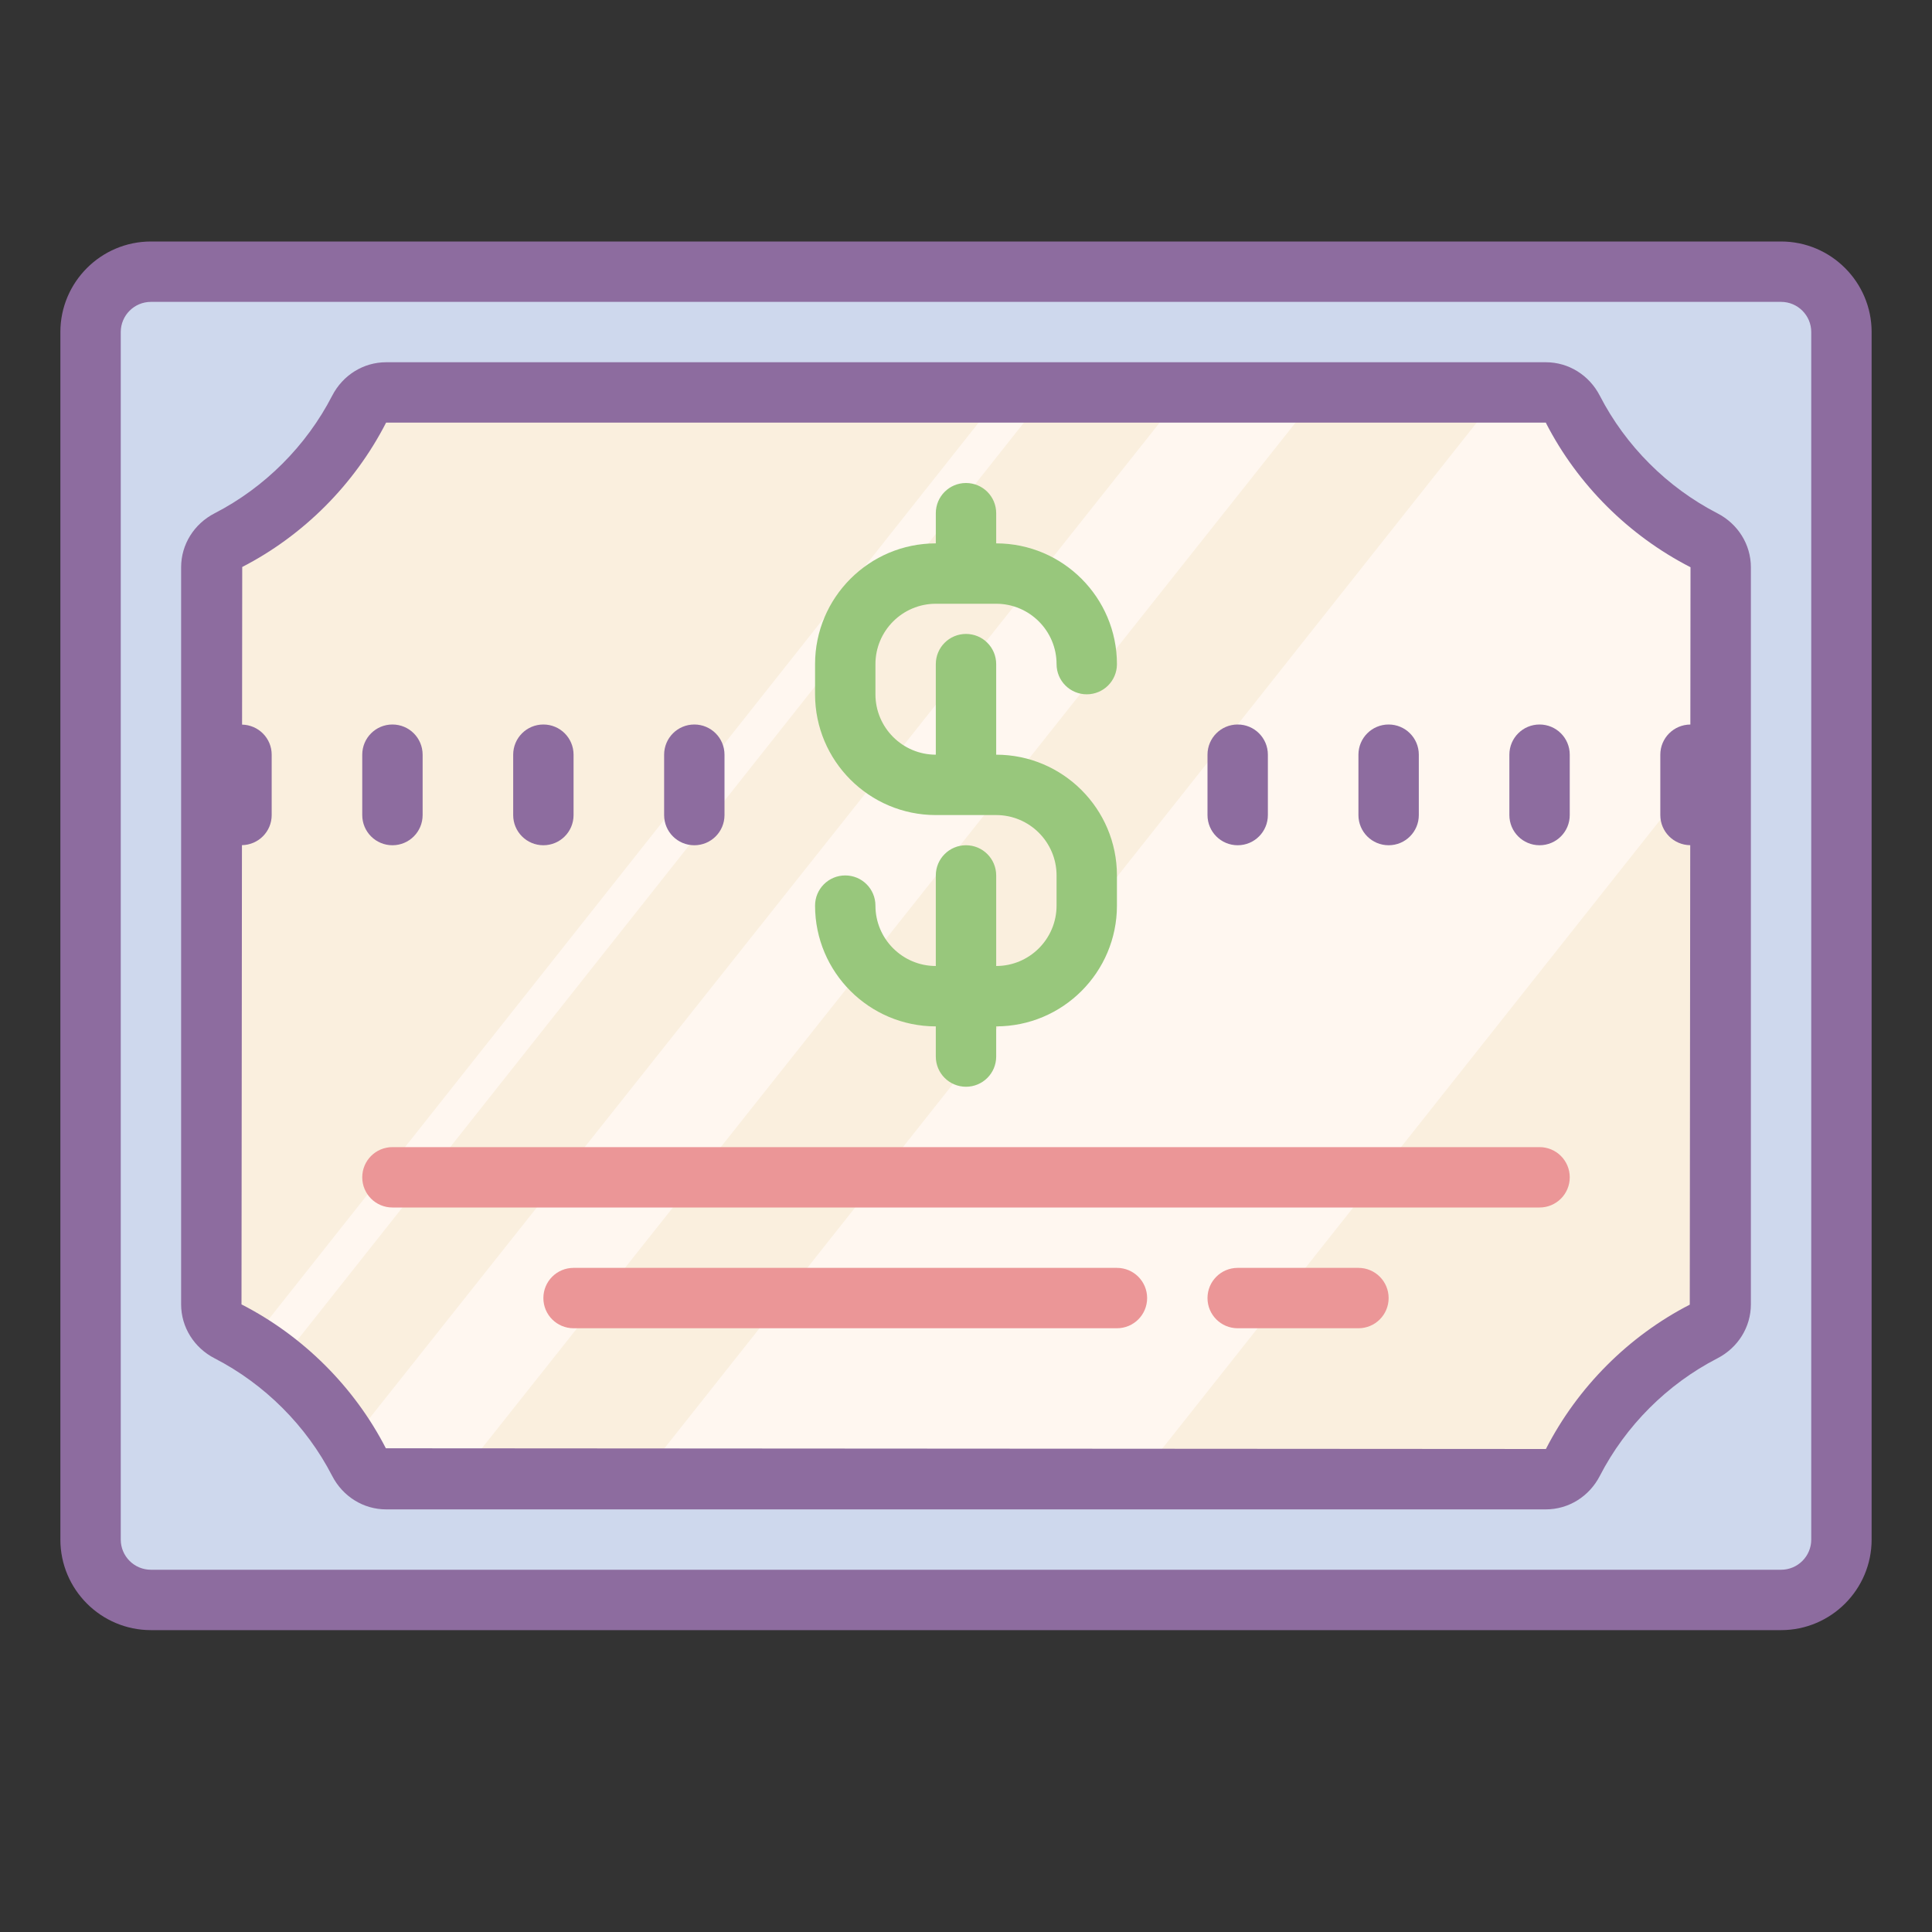 <svg width="64" height="64" viewBox="0 0 64 64" fill="none" xmlns="http://www.w3.org/2000/svg">
<rect x="0" y="0" width="64" height="64" fill="#333333" stroke="none"/>
<path d="M5 53C3.895 53 3 52.105 3 51V11C3 9.895 3.895 9 5 9H59C60.105 9 61 9.895 61 11V51C61 52.105 60.105 53 59 53H5Z" fill="#CED8ED"/>
<path d="M57 18.79V43.21C57 43.59 56.77 43.93 56.43 44.11C54.58 45.06 53.06 46.58 52.11 48.43C51.93 48.77 51.59 49 51.21 49H12.79C12.41 49 12.07 48.77 11.89 48.43C11.79 48.23 11.68 48.03 11.56 47.84C10.95 46.82 10.15 45.92 9.22 45.19C8.92 44.93 8.6 44.71 8.27 44.5C8.04 44.36 7.81 44.23 7.57 44.11C7.23 43.93 7 43.59 7 43.21V18.79C7 18.41 7.23 18.07 7.57 17.89C9.42 16.94 10.94 15.42 11.89 13.57C12.07 13.23 12.41 13 12.79 13H51.21C51.59 13 51.93 13.23 52.11 13.57C53.06 15.42 54.58 16.94 56.43 17.89C56.77 18.07 57 18.41 57 18.79Z" fill="#FAEFDE"/>
<path d="M57 18.79V24.63L37.7 49H21.2L49.71 13H51.21C51.59 13 51.93 13.23 52.11 13.57C53.06 15.42 54.58 16.94 56.43 17.89C56.77 18.07 57 18.41 57 18.79ZM43.71 13L15.15 49H12.79C12.41 49 12.07 48.77 11.89 48.43C11.79 48.23 11.68 48.03 11.56 47.84L39.21 13H43.71ZM34.71 13L9.22 45.19C8.92 44.93 8.6 44.71 8.27 44.5L33.21 13H34.71Z" fill="#FFF7F0"/>
<path d="M59 8H5C3.346 8 2 9.346 2 11V51C2 52.654 3.346 54 5 54H59C60.654 54 62 52.654 62 51V11C62 9.346 60.654 8 59 8ZM60 51C60 51.552 59.552 52 59 52H5C4.448 52 4 51.552 4 51V11C4 10.448 4.448 10 5 10H59C59.552 10 60 10.448 60 11V51Z" fill="#8D6C9F"/>
<path d="M56.89 17.003C55.233 16.15 53.85 14.768 52.997 13.11C52.645 12.426 51.96 12 51.21 12H12.79C12.04 12 11.355 12.426 11.003 13.11C10.15 14.767 8.768 16.15 7.11 17.003C6.426 17.355 6 18.04 6 18.79V43.21C6 43.96 6.426 44.645 7.11 44.997C8.767 45.85 10.15 47.232 11.003 48.89C11.355 49.574 12.04 50 12.79 50H51.21C51.96 50 52.645 49.574 52.997 48.89C53.85 47.233 55.232 45.85 56.89 44.997C57.574 44.645 58 43.96 58 43.21V18.79C58 18.04 57.574 17.355 56.89 17.003ZM51.21 48L12.782 47.976C11.739 45.949 10.051 44.261 8 43.21L8.015 27.997C8.561 27.988 9 27.547 9 27V25C9 24.454 8.562 24.015 8.019 24.004L8.024 18.782C10.05 17.739 11.739 16.051 12.79 14H51.21L51.218 14.024C52.261 16.05 53.949 17.739 56 18.79L55.995 24.001C55.445 24.004 55 24.449 55 25V27C55 27.549 55.443 27.993 55.991 27.998L55.976 43.218C53.949 44.261 52.261 45.949 51.21 48Z" fill="#8D6C9F"/>
<path d="M23 28C23.553 28 24 27.553 24 27V25C24 24.447 23.553 24 23 24C22.447 24 22 24.447 22 25V27C22 27.553 22.447 28 23 28ZM18 28C18.553 28 19 27.553 19 27V25C19 24.447 18.553 24 18 24C17.447 24 17 24.447 17 25V27C17 27.553 17.447 28 18 28ZM13 28C13.553 28 14 27.553 14 27V25C14 24.447 13.553 24 13 24C12.447 24 12 24.447 12 25V27C12 27.553 12.447 28 13 28ZM41 28C41.553 28 42 27.553 42 27V25C42 24.447 41.553 24 41 24C40.447 24 40 24.447 40 25V27C40 27.553 40.447 28 41 28ZM46 28C46.553 28 47 27.553 47 27V25C47 24.447 46.553 24 46 24C45.447 24 45 24.447 45 25V27C45 27.553 45.447 28 46 28ZM51 24C50.447 24 50 24.447 50 25V27C50 27.553 50.447 28 51 28C51.553 28 52 27.553 52 27V25C52 24.447 51.553 24 51 24Z" fill="#8D6C9F"/>
<path d="M32 28C31.447 28 31 28.447 31 29V32C29.897 32 29 31.103 29 30C29 29.447 28.553 29 28 29C27.447 29 27 29.447 27 30C27 32.206 28.794 34 31 34V35C31 35.553 31.447 36 32 36C32.553 36 33 35.553 33 35V34C35.206 34 37 32.206 37 30V29C37 26.794 35.206 25 33 25V22C33 21.447 32.553 21 32 21C31.447 21 31 21.447 31 22V25C29.897 25 29 24.103 29 23V22C29 20.897 29.897 20 31 20H33C34.103 20 35 20.897 35 22C35 22.553 35.447 23 36 23C36.553 23 37 22.553 37 22C37 19.794 35.206 18 33 18V17C33 16.447 32.553 16 32 16C31.447 16 31 16.447 31 17V18C28.794 18 27 19.794 27 22V23C27 25.206 28.794 27 31 27H33C34.103 27 35 27.897 35 29V30C35 31.103 34.103 32 33 32V29C33 28.447 32.553 28 32 28Z" fill="#98C77C"/>
<path d="M51 38H13C12.447 38 12 38.447 12 39C12 39.553 12.447 40 13 40H51C51.553 40 52 39.553 52 39C52 38.447 51.553 38 51 38ZM37 42H19C18.447 42 18 42.447 18 43C18 43.553 18.447 44 19 44H37C37.553 44 38 43.553 38 43C38 42.447 37.553 42 37 42ZM45 42H41C40.447 42 40 42.447 40 43C40 43.553 40.447 44 41 44H45C45.553 44 46 43.553 46 43C46 42.447 45.553 42 45 42Z" fill="#EB9697"/>
</svg>
